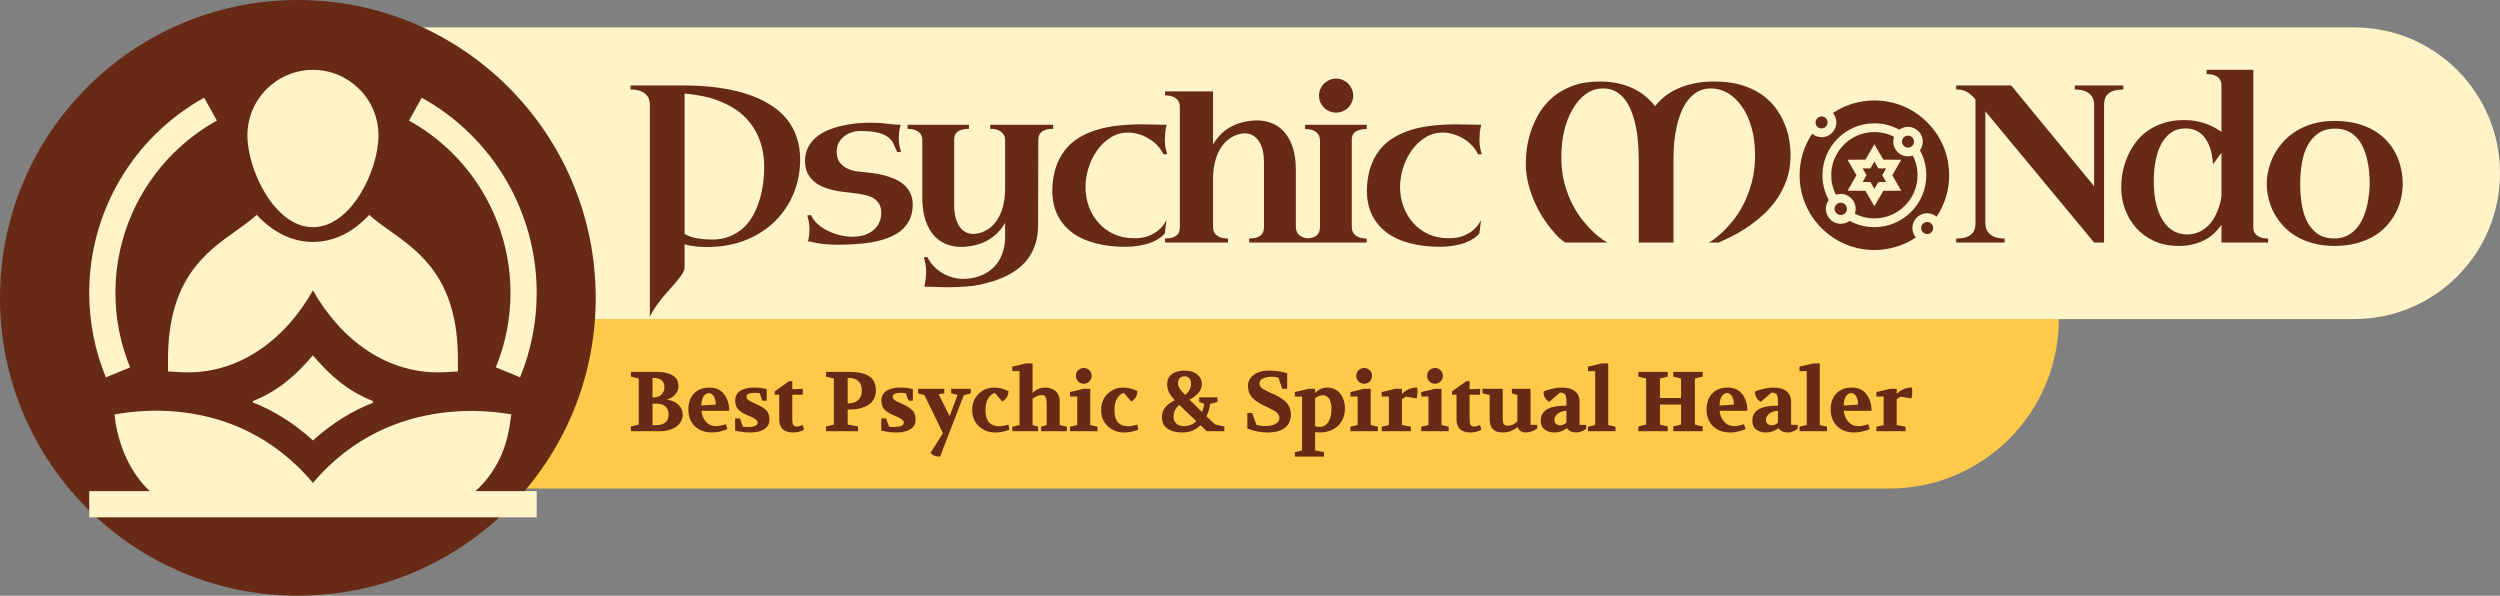 <svg width="1003" height="239" viewBox="0 0 1003 239" fill="none" xmlns="http://www.w3.org/2000/svg">
<rect x="0" y="0" width="1003" height="239" fill="#808080" stroke="none"/>
<path d="M202 128H826V128C826 165.555 795.555 196 758 196H202V128Z" fill="#FFC94A"/>
<path d="M253.122 173V171.096L256.25 170.348V151.852L253.122 151.104V149.2H263.526C266.178 149.2 268.286 149.665 269.85 150.594C271.414 151.501 272.196 152.963 272.196 154.98C272.196 156.204 271.754 157.315 270.87 158.312C269.986 159.287 268.943 159.921 267.742 160.216V160.318C269.623 160.658 271.119 161.361 272.23 162.426C273.341 163.469 273.896 164.761 273.896 166.302C273.896 168.319 273.035 169.94 271.312 171.164C269.589 172.388 267.413 173 264.784 173H253.122ZM261.792 170.586H262.982C266.495 170.586 268.252 169.158 268.252 166.302C268.252 164.919 267.821 163.843 266.96 163.072C266.121 162.301 264.852 161.916 263.152 161.916H261.792V170.586ZM261.792 159.434H262.268C263.469 159.434 264.478 159.071 265.294 158.346C266.133 157.621 266.552 156.601 266.552 155.286C266.552 152.838 265.056 151.614 262.064 151.614H261.792V159.434ZM276.167 164.296C276.167 161.621 276.915 159.491 278.411 157.904C279.929 156.295 281.981 155.49 284.565 155.49C287.194 155.49 289.177 156.385 290.515 158.176C291.875 159.967 292.555 162.177 292.555 164.806H281.403C281.561 166.483 282.162 167.934 283.205 169.158C284.247 170.359 285.585 170.96 287.217 170.96C288.441 170.96 289.755 170.699 291.161 170.178L291.875 172.116C289.767 173.045 287.704 173.51 285.687 173.51C282.763 173.51 280.439 172.66 278.717 170.96C277.017 169.237 276.167 167.016 276.167 164.296ZM281.403 162.698L287.149 162.324C287.149 161.78 287.115 161.281 287.047 160.828C286.979 160.352 286.786 159.785 286.469 159.128C285.902 158.176 285.233 157.7 284.463 157.7C283.556 157.7 282.808 158.165 282.219 159.094C281.879 159.661 281.652 160.284 281.539 160.964C281.425 161.644 281.38 162.222 281.403 162.698ZM294.932 172.728V167.866H296.836L298.06 171.232C298.876 171.277 299.522 171.3 299.998 171.3C302.65 171.3 303.976 170.722 303.976 169.566C303.976 169.09 303.738 168.682 303.262 168.342C302.786 167.979 302.333 167.696 301.902 167.492C301.471 167.288 300.655 166.925 299.454 166.404C297.89 165.724 296.745 164.953 296.02 164.092C295.317 163.208 294.966 162.075 294.966 160.692C294.966 158.992 295.646 157.7 297.006 156.816C298.389 155.932 300.191 155.49 302.412 155.49C304.429 155.49 306.163 155.705 307.614 156.136V160.76H305.846L304.792 157.768C304.112 157.655 303.432 157.598 302.752 157.598C300.576 157.598 299.488 158.131 299.488 159.196C299.488 159.468 299.59 159.751 299.794 160.046C299.998 160.341 300.361 160.635 300.882 160.93C301.426 161.225 302.276 161.621 303.432 162.12C305.495 163.049 306.889 163.956 307.614 164.84C308.339 165.701 308.702 166.869 308.702 168.342C308.702 170.019 308.011 171.3 306.628 172.184C305.245 173.068 303.409 173.51 301.12 173.51C298.967 173.51 296.904 173.249 294.932 172.728ZM310.825 158.38V157.02L316.605 152.906H317.863V156.17L322.079 156V158.38H317.863V168.104C317.863 169.215 317.988 169.997 318.237 170.45C318.486 170.903 318.996 171.13 319.767 171.13C320.334 171.13 321.093 170.926 322.045 170.518L322.589 172.422C321.229 173.147 319.79 173.51 318.271 173.51C314.508 173.51 312.627 171.765 312.627 168.274V158.38H310.825ZM331.415 173V171.096L334.543 170.348V151.852L331.415 151.104V149.2H341.037C344.324 149.2 346.874 149.778 348.687 150.934C350.5 152.067 351.407 153.971 351.407 156.646C351.407 158.006 351.112 159.196 350.523 160.216C349.956 161.213 349.174 162.007 348.177 162.596C347.18 163.163 346.08 163.593 344.879 163.888C343.678 164.16 342.374 164.296 340.969 164.296H340.085V170.348L344.233 171.096V173H331.415ZM340.085 161.814H340.799C342.182 161.814 343.349 161.383 344.301 160.522C345.276 159.638 345.763 158.346 345.763 156.646C345.763 155.014 345.31 153.779 344.403 152.94C343.519 152.101 342.397 151.682 341.037 151.682H340.085V161.814ZM353.569 172.728V167.866H355.473L356.697 171.232C357.513 171.277 358.159 171.3 358.635 171.3C361.287 171.3 362.613 170.722 362.613 169.566C362.613 169.09 362.375 168.682 361.899 168.342C361.423 167.979 360.969 167.696 360.539 167.492C360.108 167.288 359.292 166.925 358.091 166.404C356.527 165.724 355.382 164.953 354.657 164.092C353.954 163.208 353.603 162.075 353.603 160.692C353.603 158.992 354.283 157.7 355.643 156.816C357.025 155.932 358.827 155.49 361.049 155.49C363.066 155.49 364.8 155.705 366.251 156.136V160.76H364.483L363.429 157.768C362.749 157.655 362.069 157.598 361.389 157.598C359.213 157.598 358.125 158.131 358.125 159.196C358.125 159.468 358.227 159.751 358.431 160.046C358.635 160.341 358.997 160.635 359.519 160.93C360.063 161.225 360.913 161.621 362.069 162.12C364.131 163.049 365.525 163.956 366.251 164.84C366.976 165.701 367.339 166.869 367.339 168.342C367.339 170.019 366.647 171.3 365.265 172.184C363.882 173.068 362.046 173.51 359.757 173.51C357.603 173.51 355.541 173.249 353.569 172.728ZM368.34 157.802V156H378.846V157.802L376.602 158.21L380.988 166.948L384.184 158.448L381.6 157.802V156H389.488V157.802L386.666 158.584L377.18 183.166H376.568C375.888 183.166 375.242 183.019 374.63 182.724C374.04 182.429 373.621 182.067 373.372 181.636L378.302 173.782L370.89 158.516L368.34 157.802ZM390.052 164.432C390.052 161.803 390.914 159.661 392.636 158.006C394.382 156.329 396.433 155.49 398.79 155.49C400.762 155.49 402.7 155.966 404.604 156.918C404.536 158.799 403.709 160.182 402.122 161.066L399.198 157.7H398.994C398.042 157.972 397.204 158.675 396.478 159.808C395.753 160.919 395.39 162.483 395.39 164.5C395.368 166.767 395.878 168.467 396.92 169.6C397.895 170.529 399.164 170.994 400.728 170.994C401.386 170.994 402.02 170.937 402.632 170.824C403.267 170.711 403.913 170.552 404.57 170.348L404.978 172.354C403.142 173.125 401.261 173.51 399.334 173.51C396.773 173.51 394.586 172.694 392.772 171.062C390.959 169.43 390.052 167.22 390.052 164.432ZM406.141 173V171.198L409.031 170.518V148.894H406.141V147.092L411.581 145.8H414.267V157.666C415.65 156.215 417.361 155.49 419.401 155.49C420.285 155.49 421.078 155.626 421.781 155.898C422.506 156.147 423.107 156.51 423.583 156.986C424.082 157.462 424.467 158.029 424.739 158.686C425.011 159.343 425.147 160.057 425.147 160.828V170.518L428.037 171.198V173H417.701V171.198L419.911 170.518V161.78C419.911 160.647 419.775 159.819 419.503 159.298C419.254 158.754 418.698 158.482 417.837 158.482C417.384 158.482 416.851 158.595 416.239 158.822C415.627 159.049 414.97 159.434 414.267 159.978V170.518L416.477 171.198V173H406.141ZM429.295 173V171.198L432.185 170.518V159.094H429.295V157.292L434.735 156H437.421V170.518L440.311 171.198V173H429.295ZM431.641 150.764C431.641 149.88 431.947 149.143 432.559 148.554C433.171 147.942 433.919 147.636 434.803 147.636C435.71 147.636 436.458 147.942 437.047 148.554C437.659 149.143 437.965 149.88 437.965 150.764C437.965 151.671 437.659 152.43 437.047 153.042C436.458 153.654 435.71 153.96 434.803 153.96C433.919 153.96 433.171 153.654 432.559 153.042C431.947 152.43 431.641 151.671 431.641 150.764ZM441.783 164.432C441.783 161.803 442.644 159.661 444.367 158.006C446.112 156.329 448.164 155.49 450.521 155.49C452.493 155.49 454.431 155.966 456.335 156.918C456.267 158.799 455.44 160.182 453.853 161.066L450.929 157.7H450.725C449.773 157.972 448.934 158.675 448.209 159.808C447.484 160.919 447.121 162.483 447.121 164.5C447.098 166.767 447.608 168.467 448.651 169.6C449.626 170.529 450.895 170.994 452.459 170.994C453.116 170.994 453.751 170.937 454.363 170.824C454.998 170.711 455.644 170.552 456.301 170.348L456.709 172.354C454.873 173.125 452.992 173.51 451.065 173.51C448.504 173.51 446.316 172.694 444.503 171.062C442.69 169.43 441.783 167.22 441.783 164.432ZM466.156 167.356C466.156 164.5 467.878 162.245 471.324 160.59C470.236 159.366 469.454 158.278 468.978 157.326C468.502 156.351 468.264 155.297 468.264 154.164C468.264 152.464 468.876 151.127 470.1 150.152C471.346 149.177 473.069 148.69 475.268 148.69C477.421 148.69 479.11 149.211 480.334 150.254C481.58 151.274 482.204 152.532 482.204 154.028C482.204 156.476 480.549 158.584 477.24 160.352L482.272 165.316C482.68 164.341 482.974 163.242 483.156 162.018L481.116 161.27V159.4H488.426V161.27L485.536 162.018C485.264 163.854 484.765 165.52 484.04 167.016L487.44 170.246L491.214 171.13V173H484.142L481.626 170.586C479.722 172.535 477.319 173.51 474.418 173.51C471.811 173.51 469.782 172.977 468.332 171.912C466.881 170.847 466.156 169.328 466.156 167.356ZM470.814 167.118C470.814 168.297 471.188 169.237 471.936 169.94C472.684 170.62 473.681 170.96 474.928 170.96C476.968 170.96 478.645 170.303 479.96 168.988L473.126 162.46C471.584 163.775 470.814 165.327 470.814 167.118ZM472.616 153.79C472.616 154.289 472.718 154.776 472.922 155.252C473.126 155.705 473.42 156.17 473.806 156.646L475.472 158.448C477.058 157.179 477.852 155.66 477.852 153.892C477.852 152.985 477.614 152.271 477.138 151.75C476.662 151.229 476.016 150.968 475.2 150.968C474.429 150.968 473.806 151.217 473.33 151.716C472.854 152.215 472.616 152.906 472.616 153.79ZM500.432 171.912V165.656H502.336L504.07 170.416C505.022 170.756 506.212 170.926 507.64 170.926C509.181 170.926 510.507 170.654 511.618 170.11C512.751 169.566 513.318 168.761 513.318 167.696C513.318 167.447 513.284 167.209 513.216 166.982C513.17 166.755 513.08 166.54 512.944 166.336C512.808 166.132 512.672 165.951 512.536 165.792C512.4 165.611 512.196 165.429 511.924 165.248C511.652 165.044 511.414 164.885 511.21 164.772C511.006 164.636 510.7 164.466 510.292 164.262C509.906 164.058 509.215 163.718 508.218 163.242L506.994 162.664C504.75 161.576 503.14 160.443 502.166 159.264C501.191 158.063 500.704 156.589 500.704 154.844C500.704 152.985 501.474 151.501 503.016 150.39C504.557 149.257 506.552 148.69 509 148.69C511.742 148.69 514.213 149.041 516.412 149.744V156H514.508L512.842 151.444C511.912 151.24 511.017 151.138 510.156 151.138C508.818 151.138 507.674 151.376 506.722 151.852C505.77 152.305 505.294 152.974 505.294 153.858C505.294 154.651 505.668 155.32 506.416 155.864C507.186 156.385 508.546 157.077 510.496 157.938L511.176 158.244C513.488 159.287 515.188 160.443 516.276 161.712C517.364 162.981 517.908 164.523 517.908 166.336C517.908 168.036 517.477 169.43 516.616 170.518C515.777 171.583 514.666 172.354 513.284 172.83C511.901 173.283 510.326 173.51 508.558 173.51C505.747 173.51 503.038 172.977 500.432 171.912ZM519.496 181.398L522.386 180.718V159.094H519.496V157.292L524.936 156H527.622V157.632C529.005 156.204 530.66 155.49 532.586 155.49C533.538 155.49 534.434 155.683 535.272 156.068C536.134 156.431 536.882 156.975 537.516 157.7C538.151 158.403 538.65 159.275 539.012 160.318C539.398 161.361 539.59 162.539 539.59 163.854C539.59 165.395 539.318 166.767 538.774 167.968C538.253 169.169 537.539 170.178 536.632 170.994C535.726 171.81 534.66 172.433 533.436 172.864C532.235 173.295 530.954 173.51 529.594 173.51C528.71 173.51 528.053 173.442 527.622 173.306V180.718L531.192 181.398V183.2H519.496V181.398ZM527.622 170.96C528.144 171.187 528.699 171.3 529.288 171.3C530.739 171.3 531.918 170.688 532.824 169.464C533.731 168.217 534.184 166.393 534.184 163.99C534.184 162.154 533.867 160.794 533.232 159.91C532.598 159.026 531.725 158.584 530.614 158.584C530.116 158.584 529.572 158.697 528.982 158.924C528.416 159.151 527.962 159.434 527.622 159.774V170.96ZM541.788 173V171.198L544.678 170.518V159.094H541.788V157.292L547.228 156H549.914V170.518L552.804 171.198V173H541.788ZM544.134 150.764C544.134 149.88 544.44 149.143 545.052 148.554C545.664 147.942 546.412 147.636 547.296 147.636C548.202 147.636 548.95 147.942 549.54 148.554C550.152 149.143 550.458 149.88 550.458 150.764C550.458 151.671 550.152 152.43 549.54 153.042C548.95 153.654 548.202 153.96 547.296 153.96C546.412 153.96 545.664 153.654 545.052 153.042C544.44 152.43 544.134 151.671 544.134 150.764ZM554.338 173V171.198L557.228 170.518V159.094H554.338V157.292L559.778 156H562.464V158.04C564.164 156.34 566.182 155.49 568.516 155.49C568.652 155.921 568.72 156.397 568.72 156.918C568.72 157.961 568.607 158.935 568.38 159.842L564.096 159.128C563.552 159.377 563.008 159.74 562.464 160.216V170.518L566.034 171.198V173H554.338ZM570.209 173V171.198L573.099 170.518V159.094H570.209V157.292L575.649 156H578.335V170.518L581.225 171.198V173H570.209ZM572.555 150.764C572.555 149.88 572.861 149.143 573.473 148.554C574.085 147.942 574.833 147.636 575.717 147.636C576.624 147.636 577.372 147.942 577.961 148.554C578.573 149.143 578.879 149.88 578.879 150.764C578.879 151.671 578.573 152.43 577.961 153.042C577.372 153.654 576.624 153.96 575.717 153.96C574.833 153.96 574.085 153.654 573.473 153.042C572.861 152.43 572.555 151.671 572.555 150.764ZM582.559 158.38V157.02L588.339 152.906H589.597V156.17L593.813 156V158.38H589.597V168.104C589.597 169.215 589.722 169.997 589.971 170.45C590.221 170.903 590.731 171.13 591.501 171.13C592.068 171.13 592.827 170.926 593.779 170.518L594.323 172.422C592.963 173.147 591.524 173.51 590.005 173.51C586.243 173.51 584.361 171.765 584.361 168.274V158.38H582.559ZM594.763 157.802V156H602.889V167.73C602.889 168.886 603.025 169.691 603.297 170.144C603.592 170.575 604.17 170.79 605.031 170.79C605.688 170.79 606.368 170.62 607.071 170.28C607.774 169.94 608.34 169.487 608.771 168.92V158.482L606.561 157.802V156H614.041V170.45H616.693V171.912C616.194 172.252 615.786 172.501 615.469 172.66C615.174 172.796 614.834 172.932 614.449 173.068C614.086 173.227 613.701 173.34 613.293 173.408C612.908 173.476 612.545 173.51 612.205 173.51C610.573 173.51 609.428 172.773 608.771 171.3C607.162 172.773 605.19 173.51 602.855 173.51C599.387 173.51 597.653 171.731 597.653 168.172V158.482L594.763 157.802ZM618.155 168.784C618.155 166.812 618.959 165.316 620.569 164.296C622.201 163.253 624.83 162.732 628.457 162.732V161.712C628.457 161.032 628.445 160.545 628.423 160.25C628.423 159.933 628.377 159.559 628.287 159.128C628.196 158.697 628.06 158.391 627.879 158.21C627.72 158.029 627.471 157.87 627.131 157.734C626.791 157.575 626.371 157.496 625.873 157.496L621.555 161.236C620.013 160.352 619.243 158.981 619.243 157.122L620.263 156.68C620.693 156.499 621.532 156.261 622.779 155.966C624.025 155.649 625.238 155.49 626.417 155.49C631.29 155.49 633.727 157.439 633.727 161.338V170.45H636.379V171.912C636.265 172.025 636.107 172.173 635.903 172.354C635.699 172.535 635.257 172.773 634.577 173.068C633.897 173.363 633.194 173.51 632.469 173.51C630.746 173.51 629.465 172.932 628.627 171.776C627.108 172.932 625.453 173.51 623.663 173.51C622.099 173.51 620.784 173.113 619.719 172.32C618.676 171.527 618.155 170.348 618.155 168.784ZM623.629 168.478C623.629 169.135 623.844 169.657 624.275 170.042C624.728 170.427 625.272 170.62 625.907 170.62C626.927 170.62 627.777 170.246 628.457 169.498V164.84C627.187 164.84 626.065 165.18 625.091 165.86C624.116 166.517 623.629 167.39 623.629 168.478ZM637.102 173V171.198L639.992 170.518V148.894H637.102V147.092L642.542 145.8H645.228V170.518L648.118 171.198V173H637.102ZM657.304 173V171.096L660.432 170.348V151.852L657.304 151.104V149.2H669.102V151.104L665.974 151.852V159.672H674.44V151.852L671.312 151.104V149.2H683.11V151.104L679.982 151.852V170.348L683.11 171.096V173H671.312V171.096L674.44 170.348V162.29H665.974V170.348L669.102 171.096V173H657.304ZM684.665 164.296C684.665 161.621 685.413 159.491 686.909 157.904C688.427 156.295 690.479 155.49 693.063 155.49C695.692 155.49 697.675 156.385 699.013 158.176C700.373 159.967 701.053 162.177 701.053 164.806H689.901C690.059 166.483 690.66 167.934 691.703 169.158C692.745 170.359 694.083 170.96 695.715 170.96C696.939 170.96 698.253 170.699 699.659 170.178L700.373 172.116C698.265 173.045 696.202 173.51 694.185 173.51C691.261 173.51 688.937 172.66 687.215 170.96C685.515 169.237 684.665 167.016 684.665 164.296ZM689.901 162.698L695.647 162.324C695.647 161.78 695.613 161.281 695.545 160.828C695.477 160.352 695.284 159.785 694.967 159.128C694.4 158.176 693.731 157.7 692.961 157.7C692.054 157.7 691.306 158.165 690.717 159.094C690.377 159.661 690.15 160.284 690.037 160.964C689.923 161.644 689.878 162.222 689.901 162.698ZM703.022 168.784C703.022 166.812 703.827 165.316 705.436 164.296C707.068 163.253 709.697 162.732 713.324 162.732V161.712C713.324 161.032 713.313 160.545 713.29 160.25C713.29 159.933 713.245 159.559 713.154 159.128C713.063 158.697 712.927 158.391 712.746 158.21C712.587 158.029 712.338 157.87 711.998 157.734C711.658 157.575 711.239 157.496 710.74 157.496L706.422 161.236C704.881 160.352 704.11 158.981 704.11 157.122L705.13 156.68C705.561 156.499 706.399 156.261 707.646 155.966C708.893 155.649 710.105 155.49 711.284 155.49C716.157 155.49 718.594 157.439 718.594 161.338V170.45H721.246V171.912C721.133 172.025 720.974 172.173 720.77 172.354C720.566 172.535 720.124 172.773 719.444 173.068C718.764 173.363 718.061 173.51 717.336 173.51C715.613 173.51 714.333 172.932 713.494 171.776C711.975 172.932 710.321 173.51 708.53 173.51C706.966 173.51 705.651 173.113 704.586 172.32C703.543 171.527 703.022 170.348 703.022 168.784ZM708.496 168.478C708.496 169.135 708.711 169.657 709.142 170.042C709.595 170.427 710.139 170.62 710.774 170.62C711.794 170.62 712.644 170.246 713.324 169.498V164.84C712.055 164.84 710.933 165.18 709.958 165.86C708.983 166.517 708.496 167.39 708.496 168.478ZM721.969 173V171.198L724.859 170.518V148.894H721.969V147.092L727.409 145.8H730.095V170.518L732.985 171.198V173H721.969ZM734.469 164.296C734.469 161.621 735.217 159.491 736.713 157.904C738.232 156.295 740.283 155.49 742.867 155.49C745.497 155.49 747.48 156.385 748.817 158.176C750.177 159.967 750.857 162.177 750.857 164.806H739.705C739.864 166.483 740.465 167.934 741.507 169.158C742.55 170.359 743.887 170.96 745.519 170.96C746.743 170.96 748.058 170.699 749.463 170.178L750.177 172.116C748.069 173.045 746.007 173.51 743.989 173.51C741.065 173.51 738.742 172.66 737.019 170.96C735.319 169.237 734.469 167.016 734.469 164.296ZM739.705 162.698L745.451 162.324C745.451 161.78 745.417 161.281 745.349 160.828C745.281 160.352 745.089 159.785 744.771 159.128C744.205 158.176 743.536 157.7 742.765 157.7C741.859 157.7 741.111 158.165 740.521 159.094C740.181 159.661 739.955 160.284 739.841 160.964C739.728 161.644 739.683 162.222 739.705 162.698ZM752.827 173V171.198L755.717 170.518V159.094H752.827V157.292L758.267 156H760.953V158.04C762.653 156.34 764.67 155.49 767.005 155.49C767.141 155.921 767.209 156.397 767.209 156.918C767.209 157.961 767.095 158.935 766.869 159.842L762.585 159.128C762.041 159.377 761.497 159.74 760.953 160.216V170.518L764.523 171.198V173H752.827Z" fill="#672A14"/>
<path d="M147 11H944.5C976.809 11 1003 37.191 1003 69.5V69.5C1003 101.809 976.809 128 944.5 128H147V11Z" fill="#FFF3C7"/>
<path d="M321.016 63.991C321.016 68.708 320.166 73.19 318.467 77.439C316.768 81.657 314.307 85.378 311.084 88.601C307.861 91.823 303.921 94.387 299.263 96.291C294.604 98.166 289.316 99.103 283.398 99.103C281.904 99.103 280.425 99.016 278.96 98.84C277.495 98.693 276.06 98.415 274.653 98.005V107.277C274.653 107.98 274.404 108.742 273.906 109.562C273.438 110.383 272.808 111.262 272.017 112.199C271.255 113.166 270.376 114.191 269.38 115.275C268.384 116.389 267.358 117.561 266.304 118.791C265.278 120.021 264.282 121.311 263.315 122.658C262.349 124.035 261.484 125.485 260.723 127.009V41.667C260.723 41.081 260.605 40.451 260.371 39.777C260.166 39.103 259.771 38.488 259.185 37.932C258.628 37.346 257.852 36.862 256.855 36.481C255.859 36.101 254.57 35.91 252.988 35.91V34.284H274.653C276.47 34.284 278.521 34.343 280.806 34.46C283.12 34.577 285.537 34.812 288.057 35.163C290.576 35.485 293.14 35.969 295.747 36.613C298.354 37.228 300.874 38.049 303.306 39.074C305.737 40.07 308.022 41.301 310.161 42.766C312.329 44.23 314.219 45.974 315.83 47.995C317.441 50.017 318.701 52.346 319.609 54.982C320.547 57.619 321.016 60.622 321.016 63.991ZM306.602 67.331C306.602 63.376 306.089 59.919 305.063 56.96C304.038 54.001 302.661 51.438 300.933 49.27C299.233 47.102 297.271 45.3 295.044 43.864C292.847 42.429 290.562 41.272 288.188 40.393C285.845 39.484 283.486 38.825 281.113 38.415C278.77 37.976 276.616 37.683 274.653 37.536V93.874C276.294 94.782 278.081 95.383 280.015 95.676C281.948 95.969 283.794 96.115 285.552 96.115C288.306 96.115 290.737 95.676 292.847 94.797C294.985 93.918 296.831 92.746 298.384 91.281C299.937 89.787 301.24 88.073 302.295 86.14C303.35 84.177 304.185 82.126 304.8 79.987C305.444 77.849 305.898 75.695 306.162 73.527C306.455 71.359 306.602 69.294 306.602 67.331ZM336.117 98.181C334.037 98.181 332.338 98.107 331.019 97.961C329.73 97.844 328.661 97.697 327.811 97.522C326.991 97.346 326.317 97.199 325.79 97.082C325.262 96.936 324.721 96.862 324.164 96.862C324.398 95.866 324.559 94.958 324.647 94.138C324.735 93.317 324.779 92.57 324.779 91.897C324.779 90.9 324.691 89.978 324.515 89.128C324.34 88.249 324.135 87.341 323.9 86.403L325.394 86.315C326.039 87.722 326.976 88.967 328.207 90.051C329.467 91.106 330.858 91.999 332.382 92.731C333.934 93.464 335.546 94.02 337.216 94.401C338.886 94.782 340.468 94.973 341.962 94.973C343.807 94.973 345.448 94.738 346.884 94.269C348.319 93.772 349.535 93.098 350.531 92.248C351.527 91.398 352.274 90.388 352.772 89.216C353.3 88.044 353.563 86.755 353.563 85.349C353.563 83.855 353.256 82.639 352.64 81.701C352.054 80.734 351.234 79.958 350.179 79.372C349.125 78.786 347.894 78.361 346.488 78.098C345.082 77.805 343.573 77.57 341.962 77.394C340.731 77.277 339.413 77.131 338.007 76.955C336.6 76.779 335.194 76.516 333.788 76.164C332.382 75.812 331.019 75.344 329.701 74.758C328.412 74.172 327.269 73.425 326.273 72.517C325.277 71.608 324.471 70.51 323.856 69.221C323.27 67.902 322.977 66.35 322.977 64.562C322.977 62.453 323.402 60.607 324.252 59.025C325.101 57.443 326.215 56.081 327.592 54.938C328.998 53.796 330.609 52.858 332.426 52.126C334.242 51.394 336.102 50.822 338.007 50.412C339.94 49.973 341.845 49.665 343.72 49.489C345.624 49.313 347.352 49.226 348.905 49.226C351.659 49.226 354.061 49.372 356.112 49.665C358.192 49.929 359.935 50.06 361.342 50.06C361.049 51.086 360.844 52.082 360.726 53.049C360.638 53.986 360.595 54.821 360.595 55.554C360.595 56.491 360.668 57.399 360.814 58.278C360.99 59.128 361.224 60.022 361.517 60.959L359.979 61.047C359.452 59.816 358.939 58.688 358.441 57.663C357.972 56.608 357.24 55.715 356.244 54.982C355.277 54.221 353.915 53.635 352.157 53.225C350.399 52.785 347.968 52.565 344.862 52.565C343.866 52.565 342.826 52.741 341.742 53.093C340.658 53.415 339.662 53.928 338.754 54.631C337.875 55.305 337.142 56.154 336.556 57.18C335.971 58.205 335.678 59.406 335.678 60.783C335.678 62.6 336.073 64.035 336.864 65.09C337.684 66.144 338.666 66.965 339.808 67.551C340.951 68.107 342.137 68.488 343.368 68.693C344.598 68.869 345.638 68.986 346.488 69.045C347.543 69.133 348.759 69.265 350.136 69.44C351.542 69.616 352.963 69.894 354.398 70.275C355.863 70.627 357.299 71.096 358.705 71.682C360.111 72.268 361.371 73.029 362.484 73.967C363.597 74.904 364.491 76.047 365.165 77.394C365.839 78.713 366.176 80.28 366.176 82.097C366.176 84.499 365.736 86.564 364.857 88.293C363.978 90.022 362.777 91.486 361.254 92.688C359.76 93.859 358.002 94.811 355.98 95.544C353.988 96.276 351.879 96.833 349.652 97.214C347.426 97.595 345.155 97.844 342.841 97.961C340.526 98.107 338.285 98.181 336.117 98.181ZM397.273 50.06H422.498V51.687C421.267 51.687 420.271 51.818 419.509 52.082C418.748 52.316 418.147 52.653 417.708 53.093C417.268 53.503 416.961 53.986 416.785 54.543C416.638 55.07 416.565 55.642 416.565 56.257L416.477 90.27C416.477 92.907 416.17 95.266 415.554 97.346C414.939 99.426 414.089 101.286 413.005 102.927C411.921 104.567 410.632 106.003 409.138 107.233C407.644 108.464 406.018 109.533 404.26 110.441C402.503 111.35 400.642 112.111 398.679 112.727C396.716 113.342 394.724 113.869 392.703 114.309C392 114.455 391.179 114.587 390.242 114.704C389.304 114.821 388.308 114.909 387.254 114.968C386.199 115.056 385.129 115.114 384.046 115.144C382.991 115.202 381.98 115.231 381.013 115.231C378.816 115.231 376.912 115.188 375.3 115.1C373.689 115.041 372.195 115.012 370.818 115.012C371.111 113.986 371.301 112.902 371.389 111.76C371.506 110.617 371.565 109.665 371.565 108.903C371.565 107.878 371.477 106.911 371.301 106.003C371.155 105.095 370.935 104.172 370.642 103.234L372.092 103.146C372.737 104.523 373.587 105.754 374.641 106.838C375.696 107.922 376.853 108.83 378.113 109.562C379.402 110.324 380.75 110.896 382.156 111.276C383.562 111.687 384.924 111.892 386.243 111.892C388.85 111.892 391.194 111.481 393.274 110.661C395.383 109.87 397.171 108.742 398.635 107.277C400.129 105.812 401.272 104.025 402.063 101.916C402.854 99.836 403.25 97.522 403.25 94.973V89.392C402.664 90.417 401.961 91.428 401.14 92.424C400.32 93.391 399.353 94.284 398.24 95.105C397.156 95.925 395.911 96.643 394.504 97.258C393.128 97.873 391.56 98.342 389.802 98.664C387.341 99.103 385.144 99.177 383.211 98.884C381.277 98.591 379.578 98.034 378.113 97.214C376.648 96.394 375.403 95.353 374.378 94.094C373.352 92.805 372.517 91.384 371.873 89.831C371.228 88.278 370.759 86.623 370.466 84.865C370.173 83.107 370.027 81.35 370.027 79.592V55.993C370.027 55.554 369.939 55.085 369.763 54.587C369.617 54.089 369.324 53.635 368.884 53.225C368.445 52.785 367.83 52.419 367.039 52.126C366.277 51.833 365.296 51.687 364.094 51.687V50.06H388.748V51.687C387.576 51.687 386.609 51.804 385.847 52.038C385.086 52.273 384.47 52.58 384.002 52.961C383.562 53.342 383.254 53.796 383.079 54.323C382.903 54.821 382.815 55.349 382.815 55.905V82.272C382.815 84.558 383.079 86.491 383.606 88.073C384.133 89.655 384.837 90.915 385.715 91.853C386.594 92.761 387.62 93.361 388.792 93.654C389.963 93.947 391.209 93.933 392.527 93.61C394.402 93.171 396.013 92.394 397.361 91.281C398.709 90.139 399.822 88.762 400.701 87.15C401.58 85.539 402.224 83.752 402.634 81.789C403.045 79.797 403.25 77.731 403.25 75.593V56.257C403.25 55.817 403.176 55.334 403.03 54.807C402.883 54.279 402.59 53.796 402.151 53.356C401.741 52.888 401.14 52.492 400.349 52.17C399.588 51.848 398.562 51.687 397.273 51.687V50.06ZM468.273 61.838L466.823 61.926C466.149 60.549 465.285 59.318 464.23 58.234C463.175 57.15 462.003 56.242 460.714 55.51C459.454 54.748 458.121 54.177 456.715 53.796C455.338 53.386 453.991 53.181 452.672 53.181C450.065 53.181 447.706 53.84 445.597 55.158C443.488 56.477 441.686 58.19 440.192 60.3C438.698 62.38 437.54 64.724 436.72 67.331C435.9 69.939 435.49 72.517 435.49 75.065C435.49 77.761 435.944 80.353 436.852 82.844C437.76 85.305 439.049 87.487 440.719 89.392C442.389 91.267 444.425 92.775 446.828 93.918C449.23 95.031 451.925 95.588 454.913 95.588C457.374 95.588 459.411 95.251 461.022 94.577C462.663 93.874 463.966 93.098 464.933 92.248C465.929 91.369 466.647 90.549 467.086 89.787C467.555 89.025 467.848 88.557 467.965 88.381L467.35 93.522C466.823 94.284 466.046 95.002 465.021 95.676C464.025 96.35 462.838 96.936 461.461 97.434C460.114 97.932 458.59 98.312 456.891 98.576C455.221 98.869 453.434 99.016 451.53 99.016C447.164 99.016 443.18 98.547 439.577 97.609C436.002 96.701 432.912 95.31 430.304 93.435C427.726 91.53 425.719 89.157 424.284 86.315C422.877 83.444 422.174 80.09 422.174 76.252C422.262 72.795 422.746 69.748 423.624 67.111C424.503 64.475 425.719 62.175 427.272 60.212C428.825 58.249 430.67 56.608 432.809 55.29C434.977 53.972 437.365 52.917 439.972 52.126C442.579 51.306 445.392 50.734 448.41 50.412C451.456 50.06 454.621 49.885 457.902 49.885C460.07 49.885 461.959 49.914 463.571 49.973C465.211 50.031 466.705 50.06 468.053 50.06C467.789 51.086 467.599 52.17 467.482 53.312C467.394 54.455 467.35 55.407 467.35 56.169C467.35 57.194 467.423 58.161 467.57 59.069C467.746 59.977 467.98 60.9 468.273 61.838ZM492.647 97.302H467.422V95.676C468.653 95.676 469.649 95.559 470.41 95.324C471.172 95.061 471.773 94.724 472.212 94.314C472.652 93.874 472.945 93.391 473.091 92.863C473.267 92.307 473.355 91.721 473.355 91.106V42.59C473.355 42.15 473.267 41.682 473.091 41.184C472.945 40.685 472.652 40.231 472.212 39.821C471.773 39.382 471.172 39.016 470.41 38.723C469.649 38.43 468.653 38.283 467.422 38.283V36.657H486.67V57.971C487.256 56.945 487.959 55.949 488.779 54.982C489.6 53.986 490.552 53.078 491.636 52.258C492.749 51.438 493.994 50.72 495.371 50.105C496.778 49.489 498.36 49.02 500.117 48.698C502.578 48.259 504.776 48.185 506.709 48.478C508.643 48.772 510.342 49.328 511.807 50.148C513.272 50.969 514.517 52.023 515.542 53.312C516.568 54.572 517.403 55.978 518.047 57.531C518.692 59.084 519.16 60.739 519.453 62.497C519.746 64.255 519.893 66.013 519.893 67.77V91.106C519.893 91.545 519.966 92.028 520.113 92.556C520.259 93.083 520.537 93.581 520.947 94.05C521.358 94.489 521.944 94.87 522.705 95.192C523.496 95.515 524.536 95.676 525.825 95.676V97.302H501.172V95.676C502.403 95.676 503.399 95.559 504.16 95.324C504.922 95.061 505.523 94.724 505.962 94.314C506.402 93.874 506.695 93.391 506.841 92.863C507.017 92.307 507.105 91.721 507.105 91.106V65.09C507.105 62.805 506.841 60.871 506.314 59.289C505.786 57.707 505.083 56.462 504.204 55.554C503.325 54.616 502.3 54.001 501.128 53.708C499.956 53.415 498.711 53.43 497.393 53.752C495.576 54.191 493.994 54.968 492.647 56.081C491.328 57.165 490.23 58.483 489.351 60.036C488.501 61.56 487.857 63.273 487.417 65.178C486.978 67.082 486.729 69.06 486.67 71.11V91.106C486.67 91.545 486.743 92.028 486.89 92.556C487.036 93.083 487.315 93.581 487.725 94.05C488.164 94.489 488.765 94.87 489.527 95.192C490.318 95.515 491.358 95.676 492.647 95.676V97.302ZM548.31 97.302H523.612V95.676C524.843 95.676 525.839 95.559 526.601 95.324C527.392 95.061 528.007 94.724 528.446 94.314C528.886 93.874 529.179 93.391 529.325 92.863C529.501 92.307 529.589 91.721 529.589 91.106V56.345C529.589 55.905 529.516 55.422 529.369 54.895C529.223 54.338 528.93 53.84 528.49 53.4C528.08 52.932 527.479 52.551 526.688 52.258C525.927 51.935 524.901 51.774 523.612 51.774V50.06H548.31V51.774C547.138 51.774 546.156 51.892 545.365 52.126C544.604 52.36 543.988 52.668 543.52 53.049C543.08 53.43 542.772 53.884 542.597 54.411C542.421 54.909 542.333 55.437 542.333 55.993V91.106C542.333 91.545 542.406 92.028 542.553 92.556C542.699 93.083 542.978 93.581 543.388 94.05C543.827 94.489 544.428 94.87 545.189 95.192C545.98 95.515 547.021 95.676 548.31 95.676V97.302ZM529.193 38.371C529.193 37.434 529.369 36.555 529.721 35.734C530.102 34.885 530.6 34.152 531.215 33.537C531.83 32.922 532.548 32.438 533.368 32.087C534.218 31.706 535.111 31.516 536.049 31.516C536.986 31.516 537.865 31.706 538.686 32.087C539.535 32.438 540.268 32.922 540.883 33.537C541.498 34.152 541.981 34.885 542.333 35.734C542.714 36.555 542.904 37.434 542.904 38.371C542.904 39.309 542.714 40.202 542.333 41.052C541.981 41.872 541.498 42.59 540.883 43.205C540.268 43.82 539.535 44.304 538.686 44.655C537.865 45.007 536.986 45.183 536.049 45.183C535.111 45.183 534.218 45.007 533.368 44.655C532.548 44.304 531.83 43.82 531.215 43.205C530.6 42.59 530.102 41.872 529.721 41.052C529.369 40.202 529.193 39.309 529.193 38.371ZM594.48 61.838L593.03 61.926C592.356 60.549 591.492 59.318 590.437 58.234C589.383 57.15 588.211 56.242 586.922 55.51C585.662 54.748 584.329 54.177 582.923 53.796C581.546 53.386 580.198 53.181 578.88 53.181C576.272 53.181 573.914 53.84 571.805 55.158C569.695 56.477 567.893 58.19 566.399 60.3C564.905 62.38 563.748 64.724 562.928 67.331C562.107 69.939 561.697 72.517 561.697 75.065C561.697 77.761 562.151 80.353 563.059 82.844C563.968 85.305 565.257 87.487 566.927 89.392C568.596 91.267 570.633 92.775 573.035 93.918C575.437 95.031 578.133 95.588 581.121 95.588C583.582 95.588 585.618 95.251 587.229 94.577C588.87 93.874 590.174 93.098 591.14 92.248C592.137 91.369 592.854 90.549 593.294 89.787C593.763 89.025 594.055 88.557 594.173 88.381L593.557 93.522C593.03 94.284 592.254 95.002 591.228 95.676C590.232 96.35 589.046 96.936 587.669 97.434C586.321 97.932 584.798 98.312 583.098 98.576C581.429 98.869 579.641 99.016 577.737 99.016C573.372 99.016 569.388 98.547 565.784 97.609C562.21 96.701 559.119 95.31 556.512 93.435C553.933 91.53 551.927 89.157 550.491 86.315C549.085 83.444 548.382 80.09 548.382 76.252C548.47 72.795 548.953 69.748 549.832 67.111C550.711 64.475 551.927 62.175 553.479 60.212C555.032 58.249 556.878 56.608 559.016 55.29C561.184 53.972 563.572 52.917 566.18 52.126C568.787 51.306 571.599 50.734 574.617 50.412C577.664 50.06 580.828 49.885 584.109 49.885C586.277 49.885 588.167 49.914 589.778 49.973C591.419 50.031 592.913 50.06 594.261 50.06C593.997 51.086 593.806 52.17 593.689 53.312C593.601 54.455 593.557 55.407 593.557 56.169C593.557 57.194 593.631 58.161 593.777 59.069C593.953 59.977 594.187 60.9 594.48 61.838ZM657.466 63.815C657.466 61.501 657.364 59.201 657.159 56.916C656.983 54.602 656.661 52.404 656.192 50.324C655.752 48.215 655.166 46.267 654.434 44.48C653.731 42.663 652.852 41.096 651.797 39.777C650.743 38.43 649.497 37.375 648.062 36.613C646.656 35.852 645.044 35.471 643.228 35.471C640.621 35.471 638.277 36.232 636.197 37.756C634.146 39.25 632.388 41.272 630.923 43.82C629.458 46.34 628.33 49.255 627.539 52.565C626.778 55.847 626.397 59.274 626.397 62.849C626.397 66.804 626.822 70.393 627.671 73.615C628.55 76.809 629.649 79.665 630.967 82.185C632.286 84.704 633.721 86.901 635.274 88.776C636.827 90.651 638.277 92.204 639.624 93.435C641.001 94.665 642.173 95.603 643.14 96.247C644.136 96.892 644.707 97.243 644.854 97.302H628.023C627.466 97.038 626.69 96.452 625.694 95.544C624.727 94.636 623.643 93.464 622.442 92.028C621.27 90.593 620.069 88.923 618.838 87.019C617.637 85.085 616.538 82.99 615.542 80.734C614.546 78.449 613.726 76.018 613.081 73.439C612.466 70.832 612.159 68.137 612.159 65.353C612.159 63.654 612.305 61.662 612.598 59.377C612.92 57.092 613.492 54.748 614.312 52.346C615.132 49.914 616.246 47.526 617.652 45.183C619.087 42.839 620.904 40.744 623.101 38.898C625.298 37.053 627.935 35.559 631.011 34.416C634.087 33.273 637.705 32.702 641.866 32.702C644.62 32.702 647.11 32.966 649.336 33.493C651.592 33.991 653.628 34.694 655.445 35.602C657.261 36.481 658.872 37.522 660.279 38.723C661.685 39.924 662.93 41.213 664.014 42.59C665.098 41.213 666.387 39.924 667.881 38.723C669.375 37.522 671.089 36.481 673.023 35.602C674.956 34.694 677.139 33.991 679.571 33.493C682.032 32.966 684.771 32.702 687.788 32.702C691.831 32.702 695.391 33.156 698.467 34.065C701.573 34.973 704.253 36.203 706.509 37.756C708.794 39.279 710.684 41.052 712.178 43.073C713.702 45.065 714.917 47.16 715.826 49.357C716.763 51.525 717.422 53.737 717.803 55.993C718.184 58.22 718.374 60.315 718.374 62.277C718.374 65.969 717.818 69.338 716.704 72.385C715.591 75.402 714.156 78.127 712.398 80.559C710.64 82.961 708.663 85.1 706.465 86.975C704.297 88.85 702.144 90.476 700.005 91.853C697.867 93.2 695.86 94.328 693.985 95.236C692.139 96.115 690.645 96.804 689.502 97.302H685.635C685.782 97.243 686.338 96.892 687.305 96.247C688.272 95.573 689.444 94.606 690.821 93.347C692.198 92.087 693.663 90.505 695.215 88.601C696.768 86.696 698.204 84.455 699.522 81.877C700.84 79.299 701.939 76.384 702.818 73.132C703.697 69.851 704.136 66.203 704.136 62.19C704.136 58.059 703.653 54.338 702.686 51.027C701.719 47.717 700.415 44.919 698.775 42.634C697.163 40.319 695.288 38.547 693.15 37.316C691.011 36.086 688.77 35.471 686.426 35.471C684.551 35.471 682.881 35.852 681.416 36.613C679.952 37.375 678.663 38.43 677.549 39.777C676.436 41.096 675.484 42.663 674.693 44.48C673.931 46.267 673.301 48.215 672.803 50.324C672.305 52.404 671.939 54.602 671.704 56.916C671.499 59.201 671.397 61.501 671.397 63.815V97.302H657.466V63.815ZM784.828 34.284H806.889L840.156 74.714V41.667C840.156 41.081 840.038 40.451 839.804 39.777C839.599 39.103 839.203 38.488 838.618 37.932C838.061 37.346 837.285 36.862 836.288 36.481C835.292 36.101 834.003 35.91 832.421 35.91V34.284H851.889V35.91C850.278 35.91 848.974 36.086 847.978 36.438C846.982 36.76 846.191 37.214 845.605 37.8C845.048 38.356 844.667 39.001 844.462 39.733C844.257 40.466 844.155 41.242 844.155 42.062V97.302H840.156L796.518 44.655V89.567C796.518 90.153 796.606 90.798 796.782 91.501C796.987 92.204 797.353 92.863 797.88 93.478C798.437 94.094 799.213 94.621 800.209 95.061C801.235 95.471 802.582 95.676 804.252 95.676V97.302H784.828V95.676C786.411 95.676 787.7 95.515 788.696 95.192C789.721 94.841 790.512 94.387 791.069 93.83C791.655 93.273 792.05 92.629 792.255 91.897C792.46 91.164 792.563 90.388 792.563 89.567V39.865C791.86 39.074 791.215 38.43 790.629 37.932C790.043 37.434 789.443 37.038 788.828 36.745C788.242 36.423 787.626 36.203 786.982 36.086C786.337 35.969 785.62 35.91 784.828 35.91V34.284ZM891.248 90.183C890.545 91.237 889.681 92.277 888.655 93.303C887.63 94.299 886.414 95.207 885.008 96.027C883.602 96.818 882.005 97.448 880.218 97.917C878.431 98.415 876.409 98.664 874.154 98.664C870.345 98.664 866.99 97.99 864.09 96.643C861.219 95.266 858.817 93.478 856.883 91.281C854.949 89.055 853.485 86.55 852.488 83.767C851.522 80.983 851.038 78.171 851.038 75.329C851.038 73.19 851.243 71.037 851.654 68.869C852.093 66.701 852.752 64.621 853.631 62.629C854.51 60.607 855.623 58.718 856.971 56.96C858.319 55.202 859.93 53.679 861.805 52.39C863.68 51.071 865.819 50.046 868.221 49.313C870.623 48.552 873.319 48.171 876.307 48.171C878.006 48.171 879.603 48.317 881.097 48.61C882.591 48.874 883.953 49.24 885.184 49.709C886.444 50.148 887.571 50.661 888.568 51.247C889.593 51.804 890.487 52.36 891.248 52.917V34.02C891.248 33.581 891.16 33.112 890.985 32.614C890.838 32.087 890.545 31.618 890.106 31.208C889.666 30.769 889.066 30.417 888.304 30.153C887.542 29.86 886.546 29.714 885.316 29.714V28H904.036V91.369C904.036 91.809 904.11 92.277 904.256 92.775C904.432 93.273 904.739 93.742 905.179 94.182C905.618 94.592 906.219 94.943 906.981 95.236C907.772 95.529 908.768 95.676 909.969 95.676V97.302H891.248V90.183ZM877.405 94.05C879.31 94.05 880.98 93.698 882.415 92.995C883.851 92.292 885.081 91.413 886.107 90.358C887.132 89.304 887.967 88.147 888.612 86.887C889.285 85.598 889.813 84.382 890.194 83.239C890.604 82.067 890.882 81.057 891.029 80.207C891.175 79.328 891.248 78.757 891.248 78.493V61.31L887.864 65.881C887.718 63.215 887.249 60.827 886.458 58.718C886.107 57.81 885.667 56.931 885.14 56.081C884.612 55.202 883.953 54.426 883.162 53.752C882.401 53.078 881.492 52.536 880.438 52.126C879.383 51.716 878.167 51.511 876.79 51.511C874.593 51.511 872.689 52.067 871.077 53.181C869.466 54.294 868.148 55.817 867.122 57.751C866.097 59.655 865.335 61.882 864.837 64.431C864.339 66.98 864.09 69.689 864.09 72.561C864.09 76.311 864.442 79.533 865.145 82.228C865.877 84.924 866.844 87.15 868.045 88.908C869.246 90.666 870.653 91.97 872.264 92.819C873.875 93.64 875.589 94.05 877.405 94.05ZM909.426 73.703C909.426 71.857 909.66 69.968 910.129 68.034C910.598 66.071 911.315 64.152 912.282 62.277C913.249 60.402 914.465 58.645 915.93 57.004C917.424 55.334 919.167 53.869 921.159 52.609C923.181 51.35 925.466 50.353 928.015 49.621C930.593 48.889 933.449 48.523 936.584 48.523C939.865 48.523 942.81 48.859 945.417 49.533C948.054 50.207 950.383 51.145 952.404 52.346C954.426 53.518 956.169 54.909 957.634 56.52C959.099 58.132 960.3 59.875 961.237 61.75C962.175 63.625 962.863 65.588 963.303 67.639C963.742 69.66 963.962 71.682 963.962 73.703C963.962 75.637 963.742 77.6 963.303 79.592C962.863 81.555 962.16 83.459 961.193 85.305C960.256 87.15 959.055 88.894 957.59 90.534C956.154 92.145 954.411 93.552 952.36 94.753C950.339 95.954 948.01 96.906 945.373 97.609C942.766 98.312 939.836 98.664 936.584 98.664C933.449 98.664 930.607 98.312 928.059 97.609C925.51 96.936 923.225 95.998 921.203 94.797C919.211 93.596 917.468 92.189 915.974 90.578C914.509 88.938 913.278 87.194 912.282 85.349C911.315 83.503 910.598 81.584 910.129 79.592C909.66 77.6 909.426 75.637 909.426 73.703ZM922.829 73.527C922.829 76.311 923.02 79.02 923.4 81.657C923.811 84.294 924.514 86.638 925.51 88.689C926.535 90.739 927.912 92.409 929.641 93.698C931.398 94.958 933.625 95.617 936.32 95.676C938.107 95.676 939.704 95.383 941.11 94.797C942.517 94.182 943.747 93.347 944.802 92.292C945.856 91.237 946.75 90.007 947.482 88.601C948.215 87.194 948.815 85.686 949.284 84.074C949.753 82.463 950.09 80.793 950.295 79.064C950.529 77.336 950.676 75.622 950.734 73.923C950.734 72.194 950.646 70.436 950.471 68.649C950.295 66.862 950.002 65.148 949.592 63.508C949.182 61.838 948.625 60.285 947.922 58.85C947.248 57.385 946.398 56.125 945.373 55.07C944.348 53.986 943.132 53.137 941.726 52.522C940.349 51.906 938.737 51.599 936.892 51.599C934.196 51.599 931.955 52.214 930.168 53.444C928.381 54.645 926.945 56.257 925.861 58.278C924.777 60.3 924.001 62.644 923.532 65.31C923.093 67.946 922.858 70.686 922.829 73.527Z" fill="#672A14"/>
<path d="M740.984 83.79C740.984 82.427 739.875 81.317 738.512 81.317C737.148 81.317 736.039 82.427 736.039 83.79C736.039 85.153 737.148 86.263 738.512 86.263C739.875 86.263 740.984 85.153 740.984 83.79ZM765.488 59.219C766.814 59.219 767.893 58.14 767.893 56.814C767.893 55.487 766.814 54.408 765.488 54.408C764.162 54.408 763.083 55.487 763.083 56.814C763.083 58.14 764.162 59.219 765.488 59.219Z" fill="#672A14"/>
<path d="M730.819 51.533C732.151 51.533 733.231 50.453 733.231 49.12C733.231 47.788 732.151 46.708 730.819 46.708C729.486 46.708 728.406 47.788 728.406 49.12C728.406 50.453 729.486 51.533 730.819 51.533Z" fill="#672A14"/>
<path d="M753.579 67.562L751.999 64.855L750.42 67.562L747.281 67.576L748.838 70.302L747.281 73.027L750.42 73.041L751.999 75.749L753.579 73.041L756.717 73.027L755.16 70.302L756.717 67.576L753.579 67.562Z" fill="#672A14"/>
<path d="M767.253 91.483C767.253 88.215 769.913 85.555 773.182 85.555C774.624 85.555 775.947 86.074 776.976 86.933C780.243 82.049 782 76.311 782 70.302C782 62.288 778.879 54.755 773.213 49.089C767.547 43.422 760.013 40.302 752 40.302C745.991 40.302 740.253 42.059 735.369 45.326C736.228 46.355 736.747 47.678 736.747 49.12C736.747 52.389 734.087 55.048 730.818 55.048C729.376 55.048 728.053 54.53 727.024 53.671C723.757 58.555 722 64.293 722 70.302C722 78.315 725.121 85.849 730.787 91.515C736.453 97.181 743.987 100.302 752 100.302C758.009 100.302 763.747 98.545 768.631 95.278C767.772 94.249 767.253 92.926 767.253 91.483ZM752 91.134C748.494 91.134 745.096 90.267 742.057 88.612C741.063 89.344 739.838 89.778 738.512 89.778C735.21 89.778 732.524 87.092 732.524 83.79C732.524 82.464 732.957 81.238 733.689 80.245C732.035 77.206 731.168 73.808 731.168 70.302C731.168 58.815 740.513 49.469 752 49.469C755.531 49.469 758.953 50.349 762.009 52.027C762.986 51.314 764.189 50.893 765.488 50.893C768.753 50.893 771.409 53.549 771.409 56.814C771.409 58.113 770.987 59.315 770.275 60.293C771.953 63.349 772.832 66.77 772.832 70.302C772.832 81.789 763.487 91.134 752 91.134Z" fill="#672A14"/>
<path d="M773.182 93.896C774.514 93.896 775.595 92.816 775.595 91.483C775.595 90.151 774.514 89.071 773.182 89.071C771.85 89.071 770.77 90.151 770.77 91.483C770.77 92.816 771.85 93.896 773.182 93.896Z" fill="#672A14"/>
<path d="M765.489 62.734C762.224 62.734 759.568 60.078 759.568 56.813C759.568 56.138 759.683 55.49 759.892 54.885C757.462 53.639 754.773 52.985 752 52.985C742.452 52.985 734.684 60.753 734.684 70.302C734.684 73.051 735.327 75.719 736.553 78.132C737.183 77.913 737.845 77.802 738.512 77.802C741.814 77.802 744.5 80.488 744.5 83.79C744.501 84.457 744.389 85.119 744.17 85.749C746.583 86.975 749.251 87.618 752 87.618C761.549 87.618 769.317 79.85 769.317 70.302C769.317 67.529 768.664 64.84 767.417 62.41C766.797 62.625 766.145 62.735 765.489 62.734ZM762.76 76.516L755.604 76.548L752 82.726L748.396 76.548L741.241 76.516L744.791 70.302L741.241 64.088L748.397 64.056L752 57.878L755.604 64.056L762.76 64.088L759.21 70.302L762.76 76.516Z" fill="#672A14"/>
<circle cx="119.5" cy="119.5" r="119.5" fill="#672A14"/>
<path d="M67.402 144.094V149.02L72.379 149.309C95.39 150.652 114.225 136.485 125.558 116.525C136.774 136.278 155.544 150.655 178.738 149.309L183.715 149.02V144.094C183.715 111.969 168.545 101.201 156.357 92.548C153.276 90.364 150.467 88.364 148.134 86.191C141.634 93.259 133.831 97.066 125.558 97.066C117.293 97.066 109.493 93.259 102.994 86.184C100.657 88.361 97.844 90.36 94.76 92.548C82.572 101.201 67.402 111.969 67.402 144.094Z" fill="#FFF3C7"/>
<path d="M125.526 142.572C118.515 150.742 111.749 156.738 101.635 160.828C101.536 161.024 101.434 161.217 101.328 161.41C109.484 164.567 118.071 169.805 125.551 176.714C133.071 169.82 141.877 164.531 149.789 161.535C149.665 161.302 149.538 161.067 149.417 160.828C139.364 156.762 132.572 150.796 125.526 142.572Z" fill="#FFF3C7"/>
<path d="M125.558 91.142C140.995 91.142 151.855 68.174 151.855 54.325C151.855 39.825 140.058 28.028 125.558 28.028C111.057 28.028 99.26 39.825 99.26 54.325C99.26 68.189 110.161 91.142 125.558 91.142ZM204.801 117.44C204.801 127.807 202.823 137.883 198.921 147.385L208.652 151.381C213.077 140.604 215.32 129.185 215.32 117.44C215.32 84.943 197.648 54.959 169.199 39.189L164.099 48.389C189.205 62.306 204.801 88.765 204.801 117.44ZM52.194 147.385C48.293 137.883 46.314 127.807 46.314 117.44C46.314 88.765 61.91 62.306 87.016 48.389L81.916 39.189C53.468 54.959 35.795 84.943 35.795 117.44C35.795 129.185 38.039 140.604 42.464 151.381L52.194 147.385ZM205.146 166.24C204.186 166.357 157.929 155.373 125.562 193.748C92.948 154.932 47.295 166.402 45.969 166.24C46.006 166.321 46.946 184.669 60.071 197.034H35.795V207.553H215.32V197.034H190.759C204.472 184.668 204.479 168.679 205.146 166.24Z" fill="#FFF3C7"/>
</svg>
